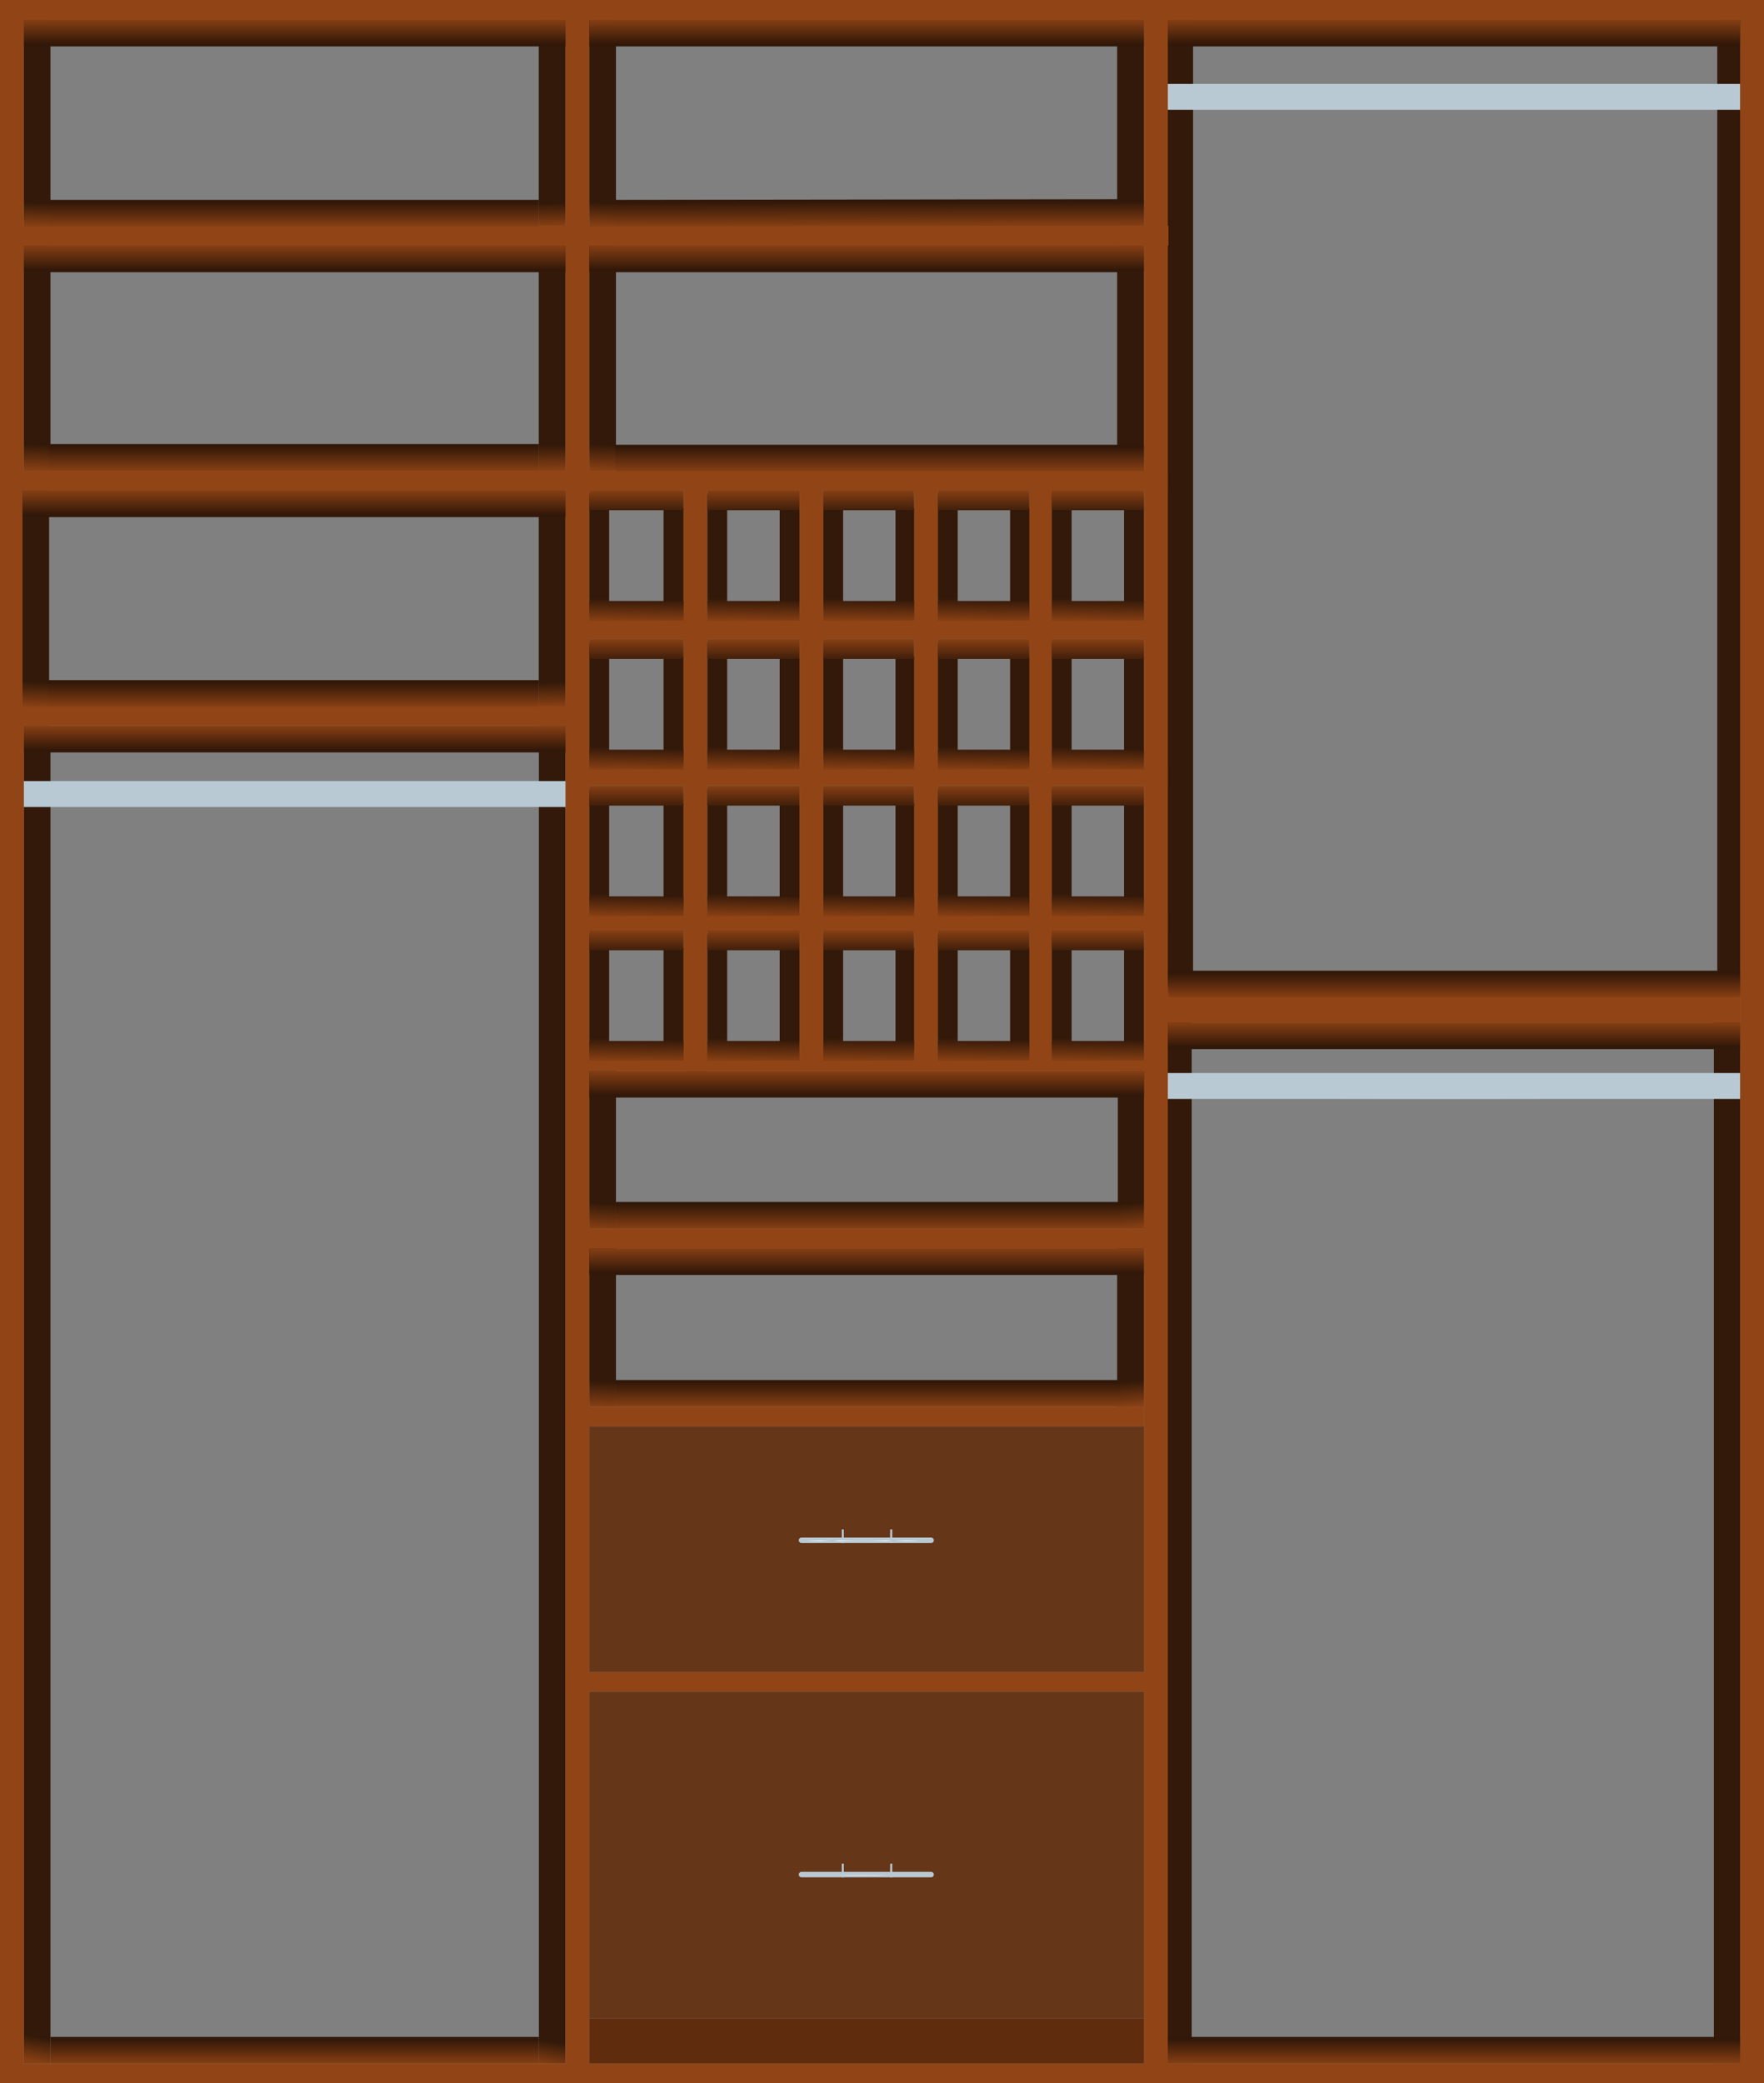 <?xml version="1.0" encoding="UTF-8"?> <svg xmlns="http://www.w3.org/2000/svg" width="2586" height="3054" viewBox="0 0 2586 3054" fill="none"><rect x="0" y="0" width="2586" height="3054" fill="#808080" stroke="none"/><line x1="54.5" y1="1064" x2="54.5" y2="3025" stroke="url(#paint0_linear_570_1950)" stroke-width="39"></line><line x1="1727.5" y1="1499" x2="1727.5" y2="3025" stroke="url(#paint1_linear_570_1950)" stroke-width="39"></line><line x1="1729.5" y1="29" x2="1729.5" y2="1462" stroke="url(#paint2_linear_570_1950)" stroke-width="39"></line><path d="M809.5 3025L809.5 1064" stroke="url(#paint3_linear_570_1950)" stroke-width="39"></path><path d="M2532 3025L2532 1499" stroke="url(#paint4_linear_570_1950)" stroke-width="39"></path><path d="M2537 1460L2537 29" stroke="url(#paint5_linear_570_1950)" stroke-width="39"></path><line x1="809.5" y1="332" x2="809.5" y2="29" stroke="url(#paint6_linear_570_1950)" stroke-width="39"></line><line x1="809.5" y1="332" x2="809.5" y2="29" stroke="url(#paint7_linear_570_1950)" stroke-width="39"></line><line x1="1657.5" y1="332" x2="1657.5" y2="29" stroke="url(#paint8_linear_570_1950)" stroke-width="39"></line><line x1="1657.5" y1="332" x2="1657.5" y2="29" stroke="url(#paint9_linear_570_1950)" stroke-width="39"></line><line x1="809.5" y1="690" x2="809.5" y2="360" stroke="url(#paint10_linear_570_1950)" stroke-width="39"></line><line x1="809.5" y1="690" x2="809.5" y2="360" stroke="url(#paint11_linear_570_1950)" stroke-width="39"></line><line x1="1657.5" y1="690" x2="1657.5" y2="360" stroke="url(#paint12_linear_570_1950)" stroke-width="39"></line><line x1="1657.5" y1="690" x2="1657.5" y2="360" stroke="url(#paint13_linear_570_1950)" stroke-width="39"></line><line x1="987.5" y1="910" x2="987.5" y2="745" stroke="url(#paint14_linear_570_1950)" stroke-width="29"></line><line x1="987.5" y1="910" x2="987.5" y2="745" stroke="url(#paint15_linear_570_1950)" stroke-width="29"></line><line x1="987.5" y1="1128" x2="987.5" y2="963" stroke="url(#paint16_linear_570_1950)" stroke-width="29"></line><line x1="987.5" y1="1128" x2="987.5" y2="963" stroke="url(#paint17_linear_570_1950)" stroke-width="29"></line><line x1="987.5" y1="1343" x2="987.5" y2="1178" stroke="url(#paint18_linear_570_1950)" stroke-width="29"></line><line x1="987.5" y1="1343" x2="987.5" y2="1178" stroke="url(#paint19_linear_570_1950)" stroke-width="29"></line><line x1="987.5" y1="1555" x2="987.5" y2="1390" stroke="url(#paint20_linear_570_1950)" stroke-width="29"></line><line x1="987.5" y1="1555" x2="987.5" y2="1390" stroke="url(#paint21_linear_570_1950)" stroke-width="29"></line><line x1="1157.5" y1="1128" x2="1157.5" y2="963" stroke="url(#paint22_linear_570_1950)" stroke-width="29"></line><line x1="1157.5" y1="1128" x2="1157.5" y2="963" stroke="url(#paint23_linear_570_1950)" stroke-width="29"></line><line x1="1157.5" y1="910" x2="1157.5" y2="745" stroke="url(#paint24_linear_570_1950)" stroke-width="29"></line><line x1="1157.5" y1="910" x2="1157.5" y2="745" stroke="url(#paint25_linear_570_1950)" stroke-width="29"></line><line x1="1327.5" y1="1128" x2="1327.5" y2="963" stroke="url(#paint26_linear_570_1950)" stroke-width="29"></line><line x1="1327.5" y1="1128" x2="1327.5" y2="963" stroke="url(#paint27_linear_570_1950)" stroke-width="29"></line><line x1="1157.5" y1="1343" x2="1157.5" y2="1178" stroke="url(#paint28_linear_570_1950)" stroke-width="29"></line><line x1="1157.5" y1="1343" x2="1157.5" y2="1178" stroke="url(#paint29_linear_570_1950)" stroke-width="29"></line><line x1="1157.5" y1="1555" x2="1157.5" y2="1390" stroke="url(#paint30_linear_570_1950)" stroke-width="29"></line><line x1="1157.5" y1="1555" x2="1157.5" y2="1390" stroke="url(#paint31_linear_570_1950)" stroke-width="29"></line><line x1="1495.5" y1="1128" x2="1495.5" y2="963" stroke="url(#paint32_linear_570_1950)" stroke-width="29"></line><line x1="1495.5" y1="1128" x2="1495.5" y2="963" stroke="url(#paint33_linear_570_1950)" stroke-width="29"></line><line x1="1327.5" y1="910" x2="1327.5" y2="745" stroke="url(#paint34_linear_570_1950)" stroke-width="29"></line><line x1="1327.5" y1="910" x2="1327.5" y2="745" stroke="url(#paint35_linear_570_1950)" stroke-width="29"></line><line x1="1662.5" y1="1128" x2="1662.5" y2="963" stroke="url(#paint36_linear_570_1950)" stroke-width="29"></line><line x1="1662.5" y1="1128" x2="1662.5" y2="963" stroke="url(#paint37_linear_570_1950)" stroke-width="29"></line><line x1="1327.5" y1="1343" x2="1327.5" y2="1178" stroke="url(#paint38_linear_570_1950)" stroke-width="29"></line><line x1="1327.5" y1="1343" x2="1327.5" y2="1178" stroke="url(#paint39_linear_570_1950)" stroke-width="29"></line><line x1="1327.5" y1="1555" x2="1327.5" y2="1390" stroke="url(#paint40_linear_570_1950)" stroke-width="29"></line><line x1="1327.5" y1="1555" x2="1327.5" y2="1390" stroke="url(#paint41_linear_570_1950)" stroke-width="29"></line><line x1="1495.5" y1="910" x2="1495.5" y2="745" stroke="url(#paint42_linear_570_1950)" stroke-width="29"></line><line x1="1495.5" y1="910" x2="1495.5" y2="745" stroke="url(#paint43_linear_570_1950)" stroke-width="29"></line><line x1="1495.5" y1="1343" x2="1495.5" y2="1178" stroke="url(#paint44_linear_570_1950)" stroke-width="29"></line><line x1="1495.5" y1="1343" x2="1495.5" y2="1178" stroke="url(#paint45_linear_570_1950)" stroke-width="29"></line><line x1="1495.5" y1="1555" x2="1495.5" y2="1390" stroke="url(#paint46_linear_570_1950)" stroke-width="29"></line><line x1="1495.5" y1="1555" x2="1495.5" y2="1390" stroke="url(#paint47_linear_570_1950)" stroke-width="29"></line><line x1="1662.5" y1="910" x2="1662.5" y2="745" stroke="url(#paint48_linear_570_1950)" stroke-width="29"></line><line x1="1662.5" y1="910" x2="1662.5" y2="745" stroke="url(#paint49_linear_570_1950)" stroke-width="29"></line><line x1="1662.5" y1="1343" x2="1662.5" y2="1178" stroke="url(#paint50_linear_570_1950)" stroke-width="29"></line><line x1="1662.5" y1="1343" x2="1662.5" y2="1178" stroke="url(#paint51_linear_570_1950)" stroke-width="29"></line><line x1="1662.5" y1="1555" x2="1662.5" y2="1390" stroke="url(#paint52_linear_570_1950)" stroke-width="29"></line><line x1="1662.5" y1="1555" x2="1662.5" y2="1390" stroke="url(#paint53_linear_570_1950)" stroke-width="29"></line><line x1="809.5" y1="1036" x2="809.5" y2="719" stroke="url(#paint54_linear_570_1950)" stroke-width="39"></line><line x1="809.5" y1="1036" x2="809.5" y2="719" stroke="url(#paint55_linear_570_1950)" stroke-width="39"></line><line x1="1657.5" y1="2062" x2="1657.5" y2="1830" stroke="url(#paint56_linear_570_1950)" stroke-width="39"></line><line x1="1657.5" y1="2062" x2="1657.5" y2="1830" stroke="url(#paint57_linear_570_1950)" stroke-width="39"></line><line x1="1658.5" y1="1801" x2="1658.5" y2="1570" stroke="url(#paint58_linear_570_1950)" stroke-width="39"></line><line x1="1658.5" y1="1801" x2="1658.5" y2="1570" stroke="url(#paint59_linear_570_1950)" stroke-width="39"></line><line y1="14.5" x2="2572" y2="14.5" stroke="#914516" stroke-width="29"></line><line x1="9" y1="3039.5" x2="2585" y2="3039.5" stroke="#914516" stroke-width="29"></line><line y1="345.5" x2="1713" y2="345.5" stroke="#914516" stroke-width="29"></line><line x1="1694.5" y1="29" x2="1694.5" y2="3054" stroke="#914516" stroke-width="35"></line><line x1="17.5" y1="2" x2="17.5" y2="3054" stroke="#914516" stroke-width="35"></line><line x1="2568.5" y1="7.64448e-07" x2="2568.5" y2="3054" stroke="#914516" stroke-width="35"></line><line x1="846.5" y1="2" x2="846.5" y2="3054" stroke="#914516" stroke-width="35"></line><line y1="704.5" x2="1712" y2="704.5" stroke="#914516" stroke-width="29"></line><line y1="1049.5" x2="861" y2="1049.5" stroke="#914516" stroke-width="29"></line><line x1="35" y1="1164" x2="829.001" y2="1164" stroke="url(#paint60_angular_570_1950)" stroke-width="38"></line><line x1="1712" y1="142" x2="2551" y2="142" stroke="url(#paint61_angular_570_1950)" stroke-width="38"></line><line x1="1712" y1="1592" x2="2551" y2="1592" stroke="url(#paint62_angular_570_1950)" stroke-width="38"></line><line x1="1690" y1="1480" x2="2551" y2="1480" stroke="#914516" stroke-width="38"></line><line x1="852" y1="1555.5" x2="1711" y2="1555.5" stroke="#914516" stroke-width="29"></line><line x1="852" y1="1351.5" x2="1712" y2="1351.5" stroke="#914516" stroke-width="29"></line><line x1="1019.5" y1="1570" x2="1019.5" y2="709" stroke="#914516" stroke-width="35"></line><line x1="1189.5" y1="1563" x2="1189.5" y2="702" stroke="#914516" stroke-width="35"></line><line x1="1357.5" y1="1563" x2="1357.5" y2="702" stroke="#914516" stroke-width="35"></line><line x1="1526.5" y1="1555" x2="1526.5" y2="694" stroke="#914516" stroke-width="35"></line><line x1="861" y1="1137.5" x2="1712" y2="1137.5" stroke="#914516" stroke-width="29"></line><line x1="861" y1="922.5" x2="1708" y2="922.5" stroke="#914516" stroke-width="29"></line><line x1="852" y1="1815.5" x2="1710" y2="1815.5" stroke="#914516" stroke-width="29"></line><line x1="829" y1="2076.5" x2="1677" y2="2076.5" stroke="#914516" stroke-width="29"></line><path d="M829 2465.5H1690" stroke="#914516" stroke-width="29"></path><rect x="864" y="2091" width="813" height="360" fill="#663618"></rect><rect x="864" y="2480" width="813" height="479" fill="#663618"></rect><line x1="1235.5" y1="2242" x2="1235.5" y2="2262" stroke="url(#paint63_angular_570_1950)" stroke-width="3"></line><line x1="1235.5" y1="2732" x2="1235.5" y2="2752" stroke="url(#paint64_angular_570_1950)" stroke-width="3"></line><line x1="1306.5" y1="2242" x2="1306.5" y2="2262" stroke="url(#paint65_angular_570_1950)" stroke-width="3"></line><line x1="1306.5" y1="2732" x2="1306.5" y2="2752" stroke="url(#paint66_angular_570_1950)" stroke-width="3"></line><path d="M1175 2258H1365" stroke="url(#paint67_angular_570_1950)" stroke-width="8" stroke-linecap="round"></path><path d="M1175 2748H1365" stroke="url(#paint68_angular_570_1950)" stroke-width="8" stroke-linecap="round"></path><rect x="864" y="2959" width="813" height="66" fill="#5F2D0E"></rect><line x1="883.5" y1="1830" x2="883.5" y2="2062" stroke="url(#paint69_linear_570_1950)" stroke-width="39"></line><line x1="883.5" y1="1570" x2="883.5" y2="1801" stroke="url(#paint70_linear_570_1950)" stroke-width="39"></line><line x1="878.5" y1="942" x2="878.5" y2="1128" stroke="url(#paint71_linear_570_1950)" stroke-width="29"></line><line x1="54.5" y1="29" x2="54.5" y2="332" stroke="url(#paint72_linear_570_1950)" stroke-width="39"></line><line x1="1051.5" y1="942" x2="1051.5" y2="1128" stroke="url(#paint73_linear_570_1950)" stroke-width="29"></line><line x1="883.5" y1="29" x2="883.5" y2="332" stroke="url(#paint74_linear_570_1950)" stroke-width="39"></line><line x1="1221.5" y1="942" x2="1221.5" y2="1128" stroke="url(#paint75_linear_570_1950)" stroke-width="29"></line><line x1="54.5" y1="360" x2="54.5" y2="690" stroke="url(#paint76_linear_570_1950)" stroke-width="39"></line><line x1="1389.5" y1="942" x2="1389.5" y2="1128" stroke="url(#paint77_linear_570_1950)" stroke-width="29"></line><line x1="883.5" y1="360" x2="883.5" y2="690" stroke="url(#paint78_linear_570_1950)" stroke-width="39"></line><line x1="1556.5" y1="942" x2="1556.5" y2="1128" stroke="url(#paint79_linear_570_1950)" stroke-width="29"></line><line x1="878.5" y1="724" x2="878.5" y2="910" stroke="url(#paint80_linear_570_1950)" stroke-width="29"></line><line x1="878.5" y1="1157" x2="878.5" y2="1343" stroke="url(#paint81_linear_570_1950)" stroke-width="29"></line><line x1="878.5" y1="1369" x2="878.5" y2="1555" stroke="url(#paint82_linear_570_1950)" stroke-width="29"></line><line x1="1051.5" y1="724" x2="1051.5" y2="910" stroke="url(#paint83_linear_570_1950)" stroke-width="29"></line><line x1="1051.5" y1="1157" x2="1051.5" y2="1343" stroke="url(#paint84_linear_570_1950)" stroke-width="29"></line><line x1="1051.5" y1="1369" x2="1051.5" y2="1555" stroke="url(#paint85_linear_570_1950)" stroke-width="29"></line><line x1="1221.5" y1="724" x2="1221.5" y2="910" stroke="url(#paint86_linear_570_1950)" stroke-width="29"></line><line x1="1221.5" y1="1157" x2="1221.5" y2="1343" stroke="url(#paint87_linear_570_1950)" stroke-width="29"></line><line x1="1221.5" y1="1369" x2="1221.5" y2="1555" stroke="url(#paint88_linear_570_1950)" stroke-width="29"></line><line x1="1389.5" y1="724" x2="1389.5" y2="910" stroke="url(#paint89_linear_570_1950)" stroke-width="29"></line><line x1="1389.5" y1="1157" x2="1389.5" y2="1343" stroke="url(#paint90_linear_570_1950)" stroke-width="29"></line><line x1="1389.5" y1="1369" x2="1389.5" y2="1555" stroke="url(#paint91_linear_570_1950)" stroke-width="29"></line><line x1="864" y1="1113.5" x2="1002" y2="1113.5" stroke="url(#paint92_linear_570_1950)" stroke-width="29"></line><line x1="1556.5" y1="724" x2="1556.5" y2="910" stroke="url(#paint93_linear_570_1950)" stroke-width="29"></line><line x1="1037" y1="1113.5" x2="1172" y2="1113.5" stroke="url(#paint94_linear_570_1950)" stroke-width="29"></line><line x1="1556.5" y1="1157" x2="1556.5" y2="1343" stroke="url(#paint95_linear_570_1950)" stroke-width="29"></line><line x1="1556.5" y1="1369" x2="1556.5" y2="1555" stroke="url(#paint96_linear_570_1950)" stroke-width="29"></line><line x1="1207" y1="1113.5" x2="1340" y2="1113.5" stroke="url(#paint97_linear_570_1950)" stroke-width="29"></line><line x1="52.5" y1="719" x2="52.5" y2="1036" stroke="url(#paint98_linear_570_1950)" stroke-width="39"></line><line x1="1375" y1="1113.5" x2="1509" y2="1113.5" stroke="url(#paint99_linear_570_1950)" stroke-width="29"></line><line x1="903" y1="2042.5" x2="1642" y2="2042.5" stroke="url(#paint100_linear_570_1950)" stroke-width="39"></line><line x1="1542" y1="1113.5" x2="1677" y2="1113.5" stroke="url(#paint101_linear_570_1950)" stroke-width="29"></line><line x1="903" y1="1781.5" x2="1643" y2="1781.5" stroke="url(#paint102_linear_570_1950)" stroke-width="39"></line><line x1="72" y1="312.5" x2="790" y2="312.5" stroke="url(#paint103_linear_570_1950)" stroke-width="39"></line><line x1="901.975" y1="312.5" x2="1676.97" y2="311.499" stroke="url(#paint104_linear_570_1950)" stroke-width="39"></line><line x1="72" y1="670.5" x2="790" y2="670.5" stroke="url(#paint105_linear_570_1950)" stroke-width="39"></line><line x1="902" y1="671.5" x2="1677" y2="671.5" stroke="url(#paint106_linear_570_1950)" stroke-width="39"></line><line x1="864" y1="895.5" x2="1002" y2="895.5" stroke="url(#paint107_linear_570_1950)" stroke-width="29"></line><line x1="864" y1="1328.5" x2="1002" y2="1328.5" stroke="url(#paint108_linear_570_1950)" stroke-width="29"></line><line x1="864" y1="1540.5" x2="1002" y2="1540.5" stroke="url(#paint109_linear_570_1950)" stroke-width="29"></line><line x1="1037" y1="895.5" x2="1172" y2="895.5" stroke="url(#paint110_linear_570_1950)" stroke-width="29"></line><line x1="1037" y1="1328.5" x2="1172" y2="1328.5" stroke="url(#paint111_linear_570_1950)" stroke-width="29"></line><line x1="1037" y1="1540.5" x2="1172" y2="1540.5" stroke="url(#paint112_linear_570_1950)" stroke-width="29"></line><line x1="1207" y1="895.5" x2="1340" y2="895.5" stroke="url(#paint113_linear_570_1950)" stroke-width="29"></line><line x1="1207" y1="1328.5" x2="1340" y2="1328.5" stroke="url(#paint114_linear_570_1950)" stroke-width="29"></line><line x1="1207" y1="1540.5" x2="1340" y2="1540.5" stroke="url(#paint115_linear_570_1950)" stroke-width="29"></line><line x1="1002" y1="951.5" x2="864" y2="951.5" stroke="url(#paint116_linear_570_1950)" stroke-width="29"></line><line x1="1375" y1="895.5" x2="1509" y2="895.5" stroke="url(#paint117_linear_570_1950)" stroke-width="29"></line><line x1="1172" y1="951.5" x2="1037" y2="951.5" stroke="url(#paint118_linear_570_1950)" stroke-width="29"></line><line x1="1375" y1="1328.5" x2="1509" y2="1328.5" stroke="url(#paint119_linear_570_1950)" stroke-width="29"></line><line x1="1375" y1="1540.5" x2="1509" y2="1540.5" stroke="url(#paint120_linear_570_1950)" stroke-width="29"></line><line x1="1340" y1="951.5" x2="1207" y2="951.5" stroke="url(#paint121_linear_570_1950)" stroke-width="29"></line><line x1="1542" y1="895.5" x2="1677" y2="895.5" stroke="url(#paint122_linear_570_1950)" stroke-width="29"></line><line x1="1509" y1="951.5" x2="1375" y2="951.5" stroke="url(#paint123_linear_570_1950)" stroke-width="29"></line><line x1="1542" y1="1328.5" x2="1677" y2="1328.5" stroke="url(#paint124_linear_570_1950)" stroke-width="29"></line><line x1="1542" y1="1540.5" x2="1677" y2="1540.5" stroke="url(#paint125_linear_570_1950)" stroke-width="29"></line><line x1="1677" y1="951.5" x2="1542" y2="951.5" stroke="url(#paint126_linear_570_1950)" stroke-width="29"></line><line x1="70" y1="1016.5" x2="790" y2="1016.5" stroke="url(#paint127_linear_570_1950)" stroke-width="39"></line><line x1="74" y1="3005.5" x2="790" y2="3005.5" stroke="url(#paint128_linear_570_1950)" stroke-width="39"></line><line x1="1712" y1="3005.5" x2="2551" y2="3005.5" stroke="url(#paint129_linear_570_1950)" stroke-width="39"></line><line x1="1714" y1="1442.5" x2="2551" y2="1442.5" stroke="url(#paint130_linear_570_1950)" stroke-width="39"></line><line x1="1677" y1="1849.5" x2="864" y2="1849.5" stroke="url(#paint131_linear_570_1950)" stroke-width="39"></line><line x1="1677" y1="1589.5" x2="864" y2="1589.5" stroke="url(#paint132_linear_570_1950)" stroke-width="39"></line><line x1="829" y1="48.5" x2="35" y2="48.5" stroke="url(#paint133_linear_570_1950)" stroke-width="39"></line><line x1="1677" y1="48.5" x2="864" y2="48.5" stroke="url(#paint134_linear_570_1950)" stroke-width="39"></line><line x1="829" y1="379.5" x2="35" y2="379.5" stroke="url(#paint135_linear_570_1950)" stroke-width="39"></line><line x1="1677" y1="379.5" x2="864" y2="379.5" stroke="url(#paint136_linear_570_1950)" stroke-width="39"></line><line x1="1002" y1="733.5" x2="864" y2="733.5" stroke="url(#paint137_linear_570_1950)" stroke-width="29"></line><line x1="1002" y1="1166.5" x2="864" y2="1166.5" stroke="url(#paint138_linear_570_1950)" stroke-width="29"></line><line x1="1002" y1="1378.5" x2="864" y2="1378.5" stroke="url(#paint139_linear_570_1950)" stroke-width="29"></line><line x1="1172" y1="733.5" x2="1037" y2="733.5" stroke="url(#paint140_linear_570_1950)" stroke-width="29"></line><line x1="1172" y1="1166.5" x2="1037" y2="1166.5" stroke="url(#paint141_linear_570_1950)" stroke-width="29"></line><line x1="1172" y1="1378.5" x2="1037" y2="1378.5" stroke="url(#paint142_linear_570_1950)" stroke-width="29"></line><line x1="1340" y1="733.5" x2="1207" y2="733.5" stroke="url(#paint143_linear_570_1950)" stroke-width="29"></line><line x1="1340" y1="1166.5" x2="1207" y2="1166.5" stroke="url(#paint144_linear_570_1950)" stroke-width="29"></line><line x1="1340" y1="1378.5" x2="1207" y2="1378.5" stroke="url(#paint145_linear_570_1950)" stroke-width="29"></line><line x1="1509" y1="733.5" x2="1375" y2="733.5" stroke="url(#paint146_linear_570_1950)" stroke-width="29"></line><line x1="1509" y1="1166.5" x2="1375" y2="1166.5" stroke="url(#paint147_linear_570_1950)" stroke-width="29"></line><line x1="1509" y1="1378.5" x2="1375" y2="1378.5" stroke="url(#paint148_linear_570_1950)" stroke-width="29"></line><line x1="1677" y1="733.5" x2="1542" y2="733.5" stroke="url(#paint149_linear_570_1950)" stroke-width="29"></line><line x1="1677" y1="1166.5" x2="1542" y2="1166.5" stroke="url(#paint150_linear_570_1950)" stroke-width="29"></line><line x1="1677" y1="1378.5" x2="1542" y2="1378.5" stroke="url(#paint151_linear_570_1950)" stroke-width="29"></line><line x1="829" y1="738.5" x2="33" y2="738.5" stroke="url(#paint152_linear_570_1950)" stroke-width="39"></line><line x1="829" y1="1083.5" x2="35" y2="1083.5" stroke="url(#paint153_linear_570_1950)" stroke-width="39"></line><line x1="2551" y1="1518.5" x2="1712" y2="1518.5" stroke="url(#paint154_linear_570_1950)" stroke-width="39"></line><line x1="2551" y1="48.5" x2="1712" y2="48.5" stroke="url(#paint155_linear_570_1950)" stroke-width="39"></line><defs><linearGradient id="paint0_linear_570_1950" x1="45.5" y1="2714.35" x2="-11.222" y2="3013.95" gradientUnits="userSpaceOnUse"><stop offset="0.868" stop-color="#321909"></stop><stop offset="0.986" stop-color="#863F13"></stop></linearGradient><linearGradient id="paint1_linear_570_1950" x1="1718.5" y1="2783.26" x2="1683.68" y2="3019.63" gradientUnits="userSpaceOnUse"><stop offset="0.868" stop-color="#321909"></stop><stop offset="0.986" stop-color="#863F13"></stop></linearGradient><linearGradient id="paint2_linear_570_1950" x1="1720.5" y1="1234.99" x2="1689.71" y2="1457.51" gradientUnits="userSpaceOnUse"><stop offset="0.868" stop-color="#321909"></stop><stop offset="0.986" stop-color="#863F13"></stop></linearGradient><linearGradient id="paint3_linear_570_1950" x1="796.866" y1="2788.52" x2="756.856" y2="3028.56" gradientUnits="userSpaceOnUse"><stop offset="0.82" stop-color="#321909"></stop><stop offset="0.961" stop-color="#863F13"></stop></linearGradient><linearGradient id="paint4_linear_570_1950" x1="2519.37" y1="2840.98" x2="2494.88" y2="3029.78" gradientUnits="userSpaceOnUse"><stop offset="0.82" stop-color="#321909"></stop><stop offset="0.961" stop-color="#863F13"></stop></linearGradient><linearGradient id="paint5_linear_570_1950" x1="2524.37" y1="1287.43" x2="2502.79" y2="1464.84" gradientUnits="userSpaceOnUse"><stop offset="0.82" stop-color="#321909"></stop><stop offset="0.961" stop-color="#863F13"></stop></linearGradient><linearGradient id="paint6_linear_570_1950" x1="793.5" y1="213.151" x2="829" y2="213.151" gradientUnits="userSpaceOnUse"><stop stop-color="#321809"></stop><stop offset="1" stop-color="#723B19"></stop></linearGradient><linearGradient id="paint7_linear_570_1950" x1="801.037" y1="295.482" x2="801.44" y2="347.503" gradientUnits="userSpaceOnUse"><stop offset="0.036" stop-color="#321909"></stop><stop offset="0.68" stop-color="#863F13"></stop></linearGradient><linearGradient id="paint8_linear_570_1950" x1="1641.5" y1="213.151" x2="1677" y2="213.151" gradientUnits="userSpaceOnUse"><stop stop-color="#321809"></stop><stop offset="1" stop-color="#723B19"></stop></linearGradient><linearGradient id="paint9_linear_570_1950" x1="1649.04" y1="295.482" x2="1649.44" y2="347.503" gradientUnits="userSpaceOnUse"><stop offset="0.036" stop-color="#321909"></stop><stop offset="0.68" stop-color="#863F13"></stop></linearGradient><linearGradient id="paint10_linear_570_1950" x1="793.5" y1="560.56" x2="829" y2="560.56" gradientUnits="userSpaceOnUse"><stop stop-color="#321809"></stop><stop offset="1" stop-color="#723B19"></stop></linearGradient><linearGradient id="paint11_linear_570_1950" x1="801.037" y1="650.228" x2="801.516" y2="706.884" gradientUnits="userSpaceOnUse"><stop offset="0.036" stop-color="#321909"></stop><stop offset="0.68" stop-color="#863F13"></stop></linearGradient><linearGradient id="paint12_linear_570_1950" x1="1641.5" y1="560.56" x2="1677" y2="560.56" gradientUnits="userSpaceOnUse"><stop stop-color="#321809"></stop><stop offset="1" stop-color="#723B19"></stop></linearGradient><linearGradient id="paint13_linear_570_1950" x1="1649.04" y1="650.228" x2="1649.52" y2="706.884" gradientUnits="userSpaceOnUse"><stop offset="0.036" stop-color="#321909"></stop><stop offset="0.68" stop-color="#863F13"></stop></linearGradient><linearGradient id="paint14_linear_570_1950" x1="966.5" y1="845.28" x2="1002" y2="845.28" gradientUnits="userSpaceOnUse"><stop stop-color="#321809"></stop><stop offset="1" stop-color="#723B19"></stop></linearGradient><linearGradient id="paint15_linear_570_1950" x1="974.037" y1="890.114" x2="974.157" y2="918.443" gradientUnits="userSpaceOnUse"><stop offset="0.036" stop-color="#321909"></stop><stop offset="0.68" stop-color="#863F13"></stop></linearGradient><linearGradient id="paint16_linear_570_1950" x1="966.5" y1="1063.28" x2="1002" y2="1063.28" gradientUnits="userSpaceOnUse"><stop stop-color="#321809"></stop><stop offset="1" stop-color="#723B19"></stop></linearGradient><linearGradient id="paint17_linear_570_1950" x1="974.037" y1="1108.11" x2="974.157" y2="1136.44" gradientUnits="userSpaceOnUse"><stop offset="0.036" stop-color="#321909"></stop><stop offset="0.68" stop-color="#863F13"></stop></linearGradient><linearGradient id="paint18_linear_570_1950" x1="966.5" y1="1278.28" x2="1002" y2="1278.28" gradientUnits="userSpaceOnUse"><stop stop-color="#321809"></stop><stop offset="1" stop-color="#723B19"></stop></linearGradient><linearGradient id="paint19_linear_570_1950" x1="974.037" y1="1323.11" x2="974.157" y2="1351.44" gradientUnits="userSpaceOnUse"><stop offset="0.036" stop-color="#321909"></stop><stop offset="0.68" stop-color="#863F13"></stop></linearGradient><linearGradient id="paint20_linear_570_1950" x1="966.5" y1="1490.28" x2="1002" y2="1490.28" gradientUnits="userSpaceOnUse"><stop stop-color="#321809"></stop><stop offset="1" stop-color="#723B19"></stop></linearGradient><linearGradient id="paint21_linear_570_1950" x1="974.037" y1="1535.11" x2="974.157" y2="1563.44" gradientUnits="userSpaceOnUse"><stop offset="0.036" stop-color="#321909"></stop><stop offset="0.68" stop-color="#863F13"></stop></linearGradient><linearGradient id="paint22_linear_570_1950" x1="1136.5" y1="1063.28" x2="1172" y2="1063.28" gradientUnits="userSpaceOnUse"><stop stop-color="#321809"></stop><stop offset="1" stop-color="#723B19"></stop></linearGradient><linearGradient id="paint23_linear_570_1950" x1="1144.04" y1="1108.11" x2="1144.16" y2="1136.44" gradientUnits="userSpaceOnUse"><stop offset="0.036" stop-color="#321909"></stop><stop offset="0.68" stop-color="#863F13"></stop></linearGradient><linearGradient id="paint24_linear_570_1950" x1="1136.5" y1="845.28" x2="1172" y2="845.28" gradientUnits="userSpaceOnUse"><stop stop-color="#321809"></stop><stop offset="1" stop-color="#723B19"></stop></linearGradient><linearGradient id="paint25_linear_570_1950" x1="1144.04" y1="890.114" x2="1144.16" y2="918.443" gradientUnits="userSpaceOnUse"><stop offset="0.036" stop-color="#321909"></stop><stop offset="0.68" stop-color="#863F13"></stop></linearGradient><linearGradient id="paint26_linear_570_1950" x1="1306.5" y1="1063.28" x2="1342" y2="1063.28" gradientUnits="userSpaceOnUse"><stop stop-color="#321809"></stop><stop offset="1" stop-color="#723B19"></stop></linearGradient><linearGradient id="paint27_linear_570_1950" x1="1314.04" y1="1108.11" x2="1314.16" y2="1136.44" gradientUnits="userSpaceOnUse"><stop offset="0.036" stop-color="#321909"></stop><stop offset="0.68" stop-color="#863F13"></stop></linearGradient><linearGradient id="paint28_linear_570_1950" x1="1136.5" y1="1278.28" x2="1172" y2="1278.28" gradientUnits="userSpaceOnUse"><stop stop-color="#321809"></stop><stop offset="1" stop-color="#723B19"></stop></linearGradient><linearGradient id="paint29_linear_570_1950" x1="1144.04" y1="1323.11" x2="1144.16" y2="1351.44" gradientUnits="userSpaceOnUse"><stop offset="0.036" stop-color="#321909"></stop><stop offset="0.68" stop-color="#863F13"></stop></linearGradient><linearGradient id="paint30_linear_570_1950" x1="1136.5" y1="1490.28" x2="1172" y2="1490.28" gradientUnits="userSpaceOnUse"><stop stop-color="#321809"></stop><stop offset="1" stop-color="#723B19"></stop></linearGradient><linearGradient id="paint31_linear_570_1950" x1="1144.04" y1="1535.11" x2="1144.16" y2="1563.44" gradientUnits="userSpaceOnUse"><stop offset="0.036" stop-color="#321909"></stop><stop offset="0.68" stop-color="#863F13"></stop></linearGradient><linearGradient id="paint32_linear_570_1950" x1="1474.5" y1="1063.28" x2="1510" y2="1063.28" gradientUnits="userSpaceOnUse"><stop stop-color="#321809"></stop><stop offset="1" stop-color="#723B19"></stop></linearGradient><linearGradient id="paint33_linear_570_1950" x1="1482.04" y1="1108.11" x2="1482.16" y2="1136.44" gradientUnits="userSpaceOnUse"><stop offset="0.036" stop-color="#321909"></stop><stop offset="0.68" stop-color="#863F13"></stop></linearGradient><linearGradient id="paint34_linear_570_1950" x1="1306.5" y1="845.28" x2="1342" y2="845.28" gradientUnits="userSpaceOnUse"><stop stop-color="#321809"></stop><stop offset="1" stop-color="#723B19"></stop></linearGradient><linearGradient id="paint35_linear_570_1950" x1="1314.04" y1="890.114" x2="1314.16" y2="918.443" gradientUnits="userSpaceOnUse"><stop offset="0.036" stop-color="#321909"></stop><stop offset="0.68" stop-color="#863F13"></stop></linearGradient><linearGradient id="paint36_linear_570_1950" x1="1641.5" y1="1063.28" x2="1677" y2="1063.28" gradientUnits="userSpaceOnUse"><stop stop-color="#321809"></stop><stop offset="1" stop-color="#723B19"></stop></linearGradient><linearGradient id="paint37_linear_570_1950" x1="1649.04" y1="1108.11" x2="1649.16" y2="1136.44" gradientUnits="userSpaceOnUse"><stop offset="0.036" stop-color="#321909"></stop><stop offset="0.68" stop-color="#863F13"></stop></linearGradient><linearGradient id="paint38_linear_570_1950" x1="1306.5" y1="1278.28" x2="1342" y2="1278.28" gradientUnits="userSpaceOnUse"><stop stop-color="#321809"></stop><stop offset="1" stop-color="#723B19"></stop></linearGradient><linearGradient id="paint39_linear_570_1950" x1="1314.04" y1="1323.11" x2="1314.16" y2="1351.44" gradientUnits="userSpaceOnUse"><stop offset="0.036" stop-color="#321909"></stop><stop offset="0.68" stop-color="#863F13"></stop></linearGradient><linearGradient id="paint40_linear_570_1950" x1="1306.5" y1="1490.28" x2="1342" y2="1490.28" gradientUnits="userSpaceOnUse"><stop stop-color="#321809"></stop><stop offset="1" stop-color="#723B19"></stop></linearGradient><linearGradient id="paint41_linear_570_1950" x1="1314.04" y1="1535.11" x2="1314.16" y2="1563.44" gradientUnits="userSpaceOnUse"><stop offset="0.036" stop-color="#321909"></stop><stop offset="0.68" stop-color="#863F13"></stop></linearGradient><linearGradient id="paint42_linear_570_1950" x1="1474.5" y1="845.28" x2="1510" y2="845.28" gradientUnits="userSpaceOnUse"><stop stop-color="#321809"></stop><stop offset="1" stop-color="#723B19"></stop></linearGradient><linearGradient id="paint43_linear_570_1950" x1="1482.04" y1="890.114" x2="1482.16" y2="918.443" gradientUnits="userSpaceOnUse"><stop offset="0.036" stop-color="#321909"></stop><stop offset="0.68" stop-color="#863F13"></stop></linearGradient><linearGradient id="paint44_linear_570_1950" x1="1474.5" y1="1278.28" x2="1510" y2="1278.28" gradientUnits="userSpaceOnUse"><stop stop-color="#321809"></stop><stop offset="1" stop-color="#723B19"></stop></linearGradient><linearGradient id="paint45_linear_570_1950" x1="1482.04" y1="1323.11" x2="1482.16" y2="1351.44" gradientUnits="userSpaceOnUse"><stop offset="0.036" stop-color="#321909"></stop><stop offset="0.68" stop-color="#863F13"></stop></linearGradient><linearGradient id="paint46_linear_570_1950" x1="1474.5" y1="1490.28" x2="1510" y2="1490.28" gradientUnits="userSpaceOnUse"><stop stop-color="#321809"></stop><stop offset="1" stop-color="#723B19"></stop></linearGradient><linearGradient id="paint47_linear_570_1950" x1="1482.04" y1="1535.11" x2="1482.16" y2="1563.44" gradientUnits="userSpaceOnUse"><stop offset="0.036" stop-color="#321909"></stop><stop offset="0.68" stop-color="#863F13"></stop></linearGradient><linearGradient id="paint48_linear_570_1950" x1="1641.5" y1="845.28" x2="1677" y2="845.28" gradientUnits="userSpaceOnUse"><stop stop-color="#321809"></stop><stop offset="1" stop-color="#723B19"></stop></linearGradient><linearGradient id="paint49_linear_570_1950" x1="1649.04" y1="890.114" x2="1649.16" y2="918.443" gradientUnits="userSpaceOnUse"><stop offset="0.036" stop-color="#321909"></stop><stop offset="0.68" stop-color="#863F13"></stop></linearGradient><linearGradient id="paint50_linear_570_1950" x1="1641.5" y1="1278.28" x2="1677" y2="1278.28" gradientUnits="userSpaceOnUse"><stop stop-color="#321809"></stop><stop offset="1" stop-color="#723B19"></stop></linearGradient><linearGradient id="paint51_linear_570_1950" x1="1649.04" y1="1323.11" x2="1649.16" y2="1351.44" gradientUnits="userSpaceOnUse"><stop offset="0.036" stop-color="#321909"></stop><stop offset="0.68" stop-color="#863F13"></stop></linearGradient><linearGradient id="paint52_linear_570_1950" x1="1641.5" y1="1490.28" x2="1677" y2="1490.28" gradientUnits="userSpaceOnUse"><stop stop-color="#321809"></stop><stop offset="1" stop-color="#723B19"></stop></linearGradient><linearGradient id="paint53_linear_570_1950" x1="1649.04" y1="1535.11" x2="1649.16" y2="1563.44" gradientUnits="userSpaceOnUse"><stop offset="0.036" stop-color="#321909"></stop><stop offset="0.68" stop-color="#863F13"></stop></linearGradient><linearGradient id="paint54_linear_570_1950" x1="793.5" y1="911.659" x2="829" y2="911.659" gradientUnits="userSpaceOnUse"><stop stop-color="#321809"></stop><stop offset="1" stop-color="#723B19"></stop></linearGradient><linearGradient id="paint55_linear_570_1950" x1="801.037" y1="997.795" x2="801.479" y2="1052.22" gradientUnits="userSpaceOnUse"><stop offset="0.036" stop-color="#321909"></stop><stop offset="0.68" stop-color="#863F13"></stop></linearGradient><linearGradient id="paint56_linear_570_1950" x1="1641.5" y1="1971" x2="1677" y2="1971" gradientUnits="userSpaceOnUse"><stop stop-color="#321809"></stop><stop offset="1" stop-color="#723B19"></stop></linearGradient><linearGradient id="paint57_linear_570_1950" x1="1657.5" y1="2024.5" x2="1661" y2="2074" gradientUnits="userSpaceOnUse"><stop stop-color="#321909"></stop><stop offset="0.729" stop-color="#863F13"></stop></linearGradient><linearGradient id="paint58_linear_570_1950" x1="1642.5" y1="1710.39" x2="1678" y2="1710.39" gradientUnits="userSpaceOnUse"><stop stop-color="#321809"></stop><stop offset="1" stop-color="#723B19"></stop></linearGradient><linearGradient id="paint59_linear_570_1950" x1="1658.5" y1="1763.66" x2="1661.97" y2="1812.95" gradientUnits="userSpaceOnUse"><stop stop-color="#321909"></stop><stop offset="0.729" stop-color="#863F13"></stop></linearGradient><radialGradient id="paint60_angular_570_1950" cx="0" cy="0" r="1" gradientUnits="userSpaceOnUse" gradientTransform="translate(420.09 1183.5) rotate(90) scale(0.5 385.09)"><stop offset="0.073" stop-color="#FBFBFD"></stop><stop offset="0.245" stop-color="#C8D4DA"></stop><stop offset="0.435" stop-color="white"></stop><stop offset="0.533" stop-color="#AEC0CE"></stop><stop offset="0.659" stop-color="#E3E9EE"></stop><stop offset="0.709" stop-color="#FAFBFC"></stop><stop offset="0.861" stop-color="#D6DFE6"></stop><stop offset="0.922" stop-color="#B8C9D3"></stop></radialGradient><radialGradient id="paint61_angular_570_1950" cx="0" cy="0" r="1" gradientUnits="userSpaceOnUse" gradientTransform="translate(2118.91 161.5) rotate(90) scale(0.5 406.915)"><stop offset="0.073" stop-color="#FBFBFD"></stop><stop offset="0.245" stop-color="#C8D4DA"></stop><stop offset="0.435" stop-color="white"></stop><stop offset="0.533" stop-color="#AEC0CE"></stop><stop offset="0.659" stop-color="#E3E9EE"></stop><stop offset="0.709" stop-color="#FAFBFC"></stop><stop offset="0.861" stop-color="#D6DFE6"></stop><stop offset="0.922" stop-color="#B8C9D3"></stop></radialGradient><radialGradient id="paint62_angular_570_1950" cx="0" cy="0" r="1" gradientUnits="userSpaceOnUse" gradientTransform="translate(2118.91 1611.5) rotate(90) scale(0.5 406.915)"><stop offset="0.073" stop-color="#FBFBFD"></stop><stop offset="0.245" stop-color="#C8D4DA"></stop><stop offset="0.435" stop-color="white"></stop><stop offset="0.533" stop-color="#AEC0CE"></stop><stop offset="0.659" stop-color="#E3E9EE"></stop><stop offset="0.709" stop-color="#FAFBFC"></stop><stop offset="0.861" stop-color="#D6DFE6"></stop><stop offset="0.922" stop-color="#B8C9D3"></stop></radialGradient><radialGradient id="paint63_angular_570_1950" cx="0" cy="0" r="1" gradientUnits="userSpaceOnUse" gradientTransform="translate(1233.5 2251.7) rotate(-180) scale(0.5 9.7)"><stop offset="0.073" stop-color="#FBFBFD"></stop><stop offset="0.245" stop-color="#C8D4DA"></stop><stop offset="0.435" stop-color="white"></stop><stop offset="0.533" stop-color="#AEC0CE"></stop><stop offset="0.659" stop-color="#E3E9EE"></stop><stop offset="0.709" stop-color="#FAFBFC"></stop><stop offset="0.861" stop-color="#D6DFE6"></stop><stop offset="0.922" stop-color="#B8C9D3"></stop></radialGradient><radialGradient id="paint64_angular_570_1950" cx="0" cy="0" r="1" gradientUnits="userSpaceOnUse" gradientTransform="translate(1233.5 2741.7) rotate(-180) scale(0.5 9.7)"><stop offset="0.073" stop-color="#FBFBFD"></stop><stop offset="0.245" stop-color="#C8D4DA"></stop><stop offset="0.435" stop-color="white"></stop><stop offset="0.533" stop-color="#AEC0CE"></stop><stop offset="0.659" stop-color="#E3E9EE"></stop><stop offset="0.709" stop-color="#FAFBFC"></stop><stop offset="0.861" stop-color="#D6DFE6"></stop><stop offset="0.922" stop-color="#B8C9D3"></stop></radialGradient><radialGradient id="paint65_angular_570_1950" cx="0" cy="0" r="1" gradientUnits="userSpaceOnUse" gradientTransform="translate(1304.5 2251.7) rotate(-180) scale(0.5 9.7)"><stop offset="0.073" stop-color="#FBFBFD"></stop><stop offset="0.245" stop-color="#C8D4DA"></stop><stop offset="0.435" stop-color="white"></stop><stop offset="0.533" stop-color="#AEC0CE"></stop><stop offset="0.659" stop-color="#E3E9EE"></stop><stop offset="0.709" stop-color="#FAFBFC"></stop><stop offset="0.861" stop-color="#D6DFE6"></stop><stop offset="0.922" stop-color="#B8C9D3"></stop></radialGradient><radialGradient id="paint66_angular_570_1950" cx="0" cy="0" r="1" gradientUnits="userSpaceOnUse" gradientTransform="translate(1304.5 2741.7) rotate(-180) scale(0.5 9.7)"><stop offset="0.073" stop-color="#FBFBFD"></stop><stop offset="0.245" stop-color="#C8D4DA"></stop><stop offset="0.435" stop-color="white"></stop><stop offset="0.533" stop-color="#AEC0CE"></stop><stop offset="0.659" stop-color="#E3E9EE"></stop><stop offset="0.709" stop-color="#FAFBFC"></stop><stop offset="0.861" stop-color="#D6DFE6"></stop><stop offset="0.922" stop-color="#B8C9D3"></stop></radialGradient><radialGradient id="paint67_angular_570_1950" cx="0" cy="0" r="1" gradientUnits="userSpaceOnUse" gradientTransform="translate(1267.15 2258.5) rotate(90) scale(0.5 92.15)"><stop offset="0.073" stop-color="#FBFBFD"></stop><stop offset="0.245" stop-color="#C8D4DA"></stop><stop offset="0.435" stop-color="white"></stop><stop offset="0.533" stop-color="#AEC0CE"></stop><stop offset="0.659" stop-color="#E3E9EE"></stop><stop offset="0.709" stop-color="#FAFBFC"></stop><stop offset="0.861" stop-color="#D6DFE6"></stop><stop offset="0.922" stop-color="#B8C9D3"></stop></radialGradient><radialGradient id="paint68_angular_570_1950" cx="0" cy="0" r="1" gradientUnits="userSpaceOnUse" gradientTransform="translate(1267.15 2748.5) rotate(90) scale(0.5 92.15)"><stop offset="0.073" stop-color="#FBFBFD"></stop><stop offset="0.245" stop-color="#C8D4DA"></stop><stop offset="0.435" stop-color="white"></stop><stop offset="0.533" stop-color="#AEC0CE"></stop><stop offset="0.659" stop-color="#E3E9EE"></stop><stop offset="0.709" stop-color="#FAFBFC"></stop><stop offset="0.861" stop-color="#D6DFE6"></stop><stop offset="0.922" stop-color="#B8C9D3"></stop></radialGradient><linearGradient id="paint69_linear_570_1950" x1="881.5" y1="2024.5" x2="879.5" y2="2062" gradientUnits="userSpaceOnUse"><stop stop-color="#321909"></stop><stop offset="1" stop-color="#863F13"></stop></linearGradient><linearGradient id="paint70_linear_570_1950" x1="881.5" y1="1763.66" x2="879.517" y2="1801" gradientUnits="userSpaceOnUse"><stop stop-color="#321909"></stop><stop offset="1" stop-color="#863F13"></stop></linearGradient><linearGradient id="paint71_linear_570_1950" x1="875" y1="1083.5" x2="874.75" y2="1126" gradientUnits="userSpaceOnUse"><stop offset="0.265" stop-color="#321909"></stop><stop offset="0.985" stop-color="#863F13"></stop></linearGradient><linearGradient id="paint72_linear_570_1950" x1="45.5" y1="284" x2="44.151" y2="330.961" gradientUnits="userSpaceOnUse"><stop offset="0.265" stop-color="#321909"></stop><stop offset="0.985" stop-color="#863F13"></stop></linearGradient><linearGradient id="paint73_linear_570_1950" x1="1048" y1="1083.5" x2="1047.75" y2="1126" gradientUnits="userSpaceOnUse"><stop offset="0.265" stop-color="#321909"></stop><stop offset="0.985" stop-color="#863F13"></stop></linearGradient><linearGradient id="paint74_linear_570_1950" x1="874.5" y1="284" x2="873.15" y2="330.961" gradientUnits="userSpaceOnUse"><stop offset="0.265" stop-color="#321909"></stop><stop offset="0.985" stop-color="#863F13"></stop></linearGradient><linearGradient id="paint75_linear_570_1950" x1="1218" y1="1083.5" x2="1217.75" y2="1126" gradientUnits="userSpaceOnUse"><stop offset="0.265" stop-color="#321909"></stop><stop offset="0.985" stop-color="#863F13"></stop></linearGradient><linearGradient id="paint76_linear_570_1950" x1="45.5" y1="637.723" x2="43.9" y2="688.861" gradientUnits="userSpaceOnUse"><stop offset="0.265" stop-color="#321909"></stop><stop offset="0.985" stop-color="#863F13"></stop></linearGradient><linearGradient id="paint77_linear_570_1950" x1="1386" y1="1083.5" x2="1385.75" y2="1126" gradientUnits="userSpaceOnUse"><stop offset="0.265" stop-color="#321909"></stop><stop offset="0.985" stop-color="#863F13"></stop></linearGradient><linearGradient id="paint78_linear_570_1950" x1="874.5" y1="637.723" x2="872.899" y2="688.861" gradientUnits="userSpaceOnUse"><stop offset="0.265" stop-color="#321909"></stop><stop offset="0.985" stop-color="#863F13"></stop></linearGradient><linearGradient id="paint79_linear_570_1950" x1="1553" y1="1083.5" x2="1552.75" y2="1126" gradientUnits="userSpaceOnUse"><stop offset="0.265" stop-color="#321909"></stop><stop offset="0.985" stop-color="#863F13"></stop></linearGradient><linearGradient id="paint80_linear_570_1950" x1="875" y1="865.5" x2="874.75" y2="907.996" gradientUnits="userSpaceOnUse"><stop offset="0.265" stop-color="#321909"></stop><stop offset="0.985" stop-color="#863F13"></stop></linearGradient><linearGradient id="paint81_linear_570_1950" x1="875" y1="1298.5" x2="874.75" y2="1341" gradientUnits="userSpaceOnUse"><stop offset="0.265" stop-color="#321909"></stop><stop offset="0.985" stop-color="#863F13"></stop></linearGradient><linearGradient id="paint82_linear_570_1950" x1="875" y1="1510.5" x2="874.75" y2="1553" gradientUnits="userSpaceOnUse"><stop offset="0.265" stop-color="#321909"></stop><stop offset="0.985" stop-color="#863F13"></stop></linearGradient><linearGradient id="paint83_linear_570_1950" x1="1048" y1="865.5" x2="1047.75" y2="907.996" gradientUnits="userSpaceOnUse"><stop offset="0.265" stop-color="#321909"></stop><stop offset="0.985" stop-color="#863F13"></stop></linearGradient><linearGradient id="paint84_linear_570_1950" x1="1048" y1="1298.5" x2="1047.75" y2="1341" gradientUnits="userSpaceOnUse"><stop offset="0.265" stop-color="#321909"></stop><stop offset="0.985" stop-color="#863F13"></stop></linearGradient><linearGradient id="paint85_linear_570_1950" x1="1048" y1="1510.5" x2="1047.75" y2="1553" gradientUnits="userSpaceOnUse"><stop offset="0.265" stop-color="#321909"></stop><stop offset="0.985" stop-color="#863F13"></stop></linearGradient><linearGradient id="paint86_linear_570_1950" x1="1218" y1="865.5" x2="1217.75" y2="907.996" gradientUnits="userSpaceOnUse"><stop offset="0.265" stop-color="#321909"></stop><stop offset="0.985" stop-color="#863F13"></stop></linearGradient><linearGradient id="paint87_linear_570_1950" x1="1218" y1="1298.5" x2="1217.75" y2="1341" gradientUnits="userSpaceOnUse"><stop offset="0.265" stop-color="#321909"></stop><stop offset="0.985" stop-color="#863F13"></stop></linearGradient><linearGradient id="paint88_linear_570_1950" x1="1218" y1="1510.5" x2="1217.75" y2="1553" gradientUnits="userSpaceOnUse"><stop offset="0.265" stop-color="#321909"></stop><stop offset="0.985" stop-color="#863F13"></stop></linearGradient><linearGradient id="paint89_linear_570_1950" x1="1386" y1="865.5" x2="1385.75" y2="907.996" gradientUnits="userSpaceOnUse"><stop offset="0.265" stop-color="#321909"></stop><stop offset="0.985" stop-color="#863F13"></stop></linearGradient><linearGradient id="paint90_linear_570_1950" x1="1386" y1="1298.5" x2="1385.75" y2="1341" gradientUnits="userSpaceOnUse"><stop offset="0.265" stop-color="#321909"></stop><stop offset="0.985" stop-color="#863F13"></stop></linearGradient><linearGradient id="paint91_linear_570_1950" x1="1386" y1="1510.5" x2="1385.75" y2="1553" gradientUnits="userSpaceOnUse"><stop offset="0.265" stop-color="#321909"></stop><stop offset="0.985" stop-color="#863F13"></stop></linearGradient><linearGradient id="paint92_linear_570_1950" x1="920.5" y1="1095.5" x2="920" y2="1128" gradientUnits="userSpaceOnUse"><stop stop-color="#321809"></stop><stop offset="1" stop-color="#863F13"></stop></linearGradient><linearGradient id="paint93_linear_570_1950" x1="1553" y1="865.5" x2="1552.75" y2="907.996" gradientUnits="userSpaceOnUse"><stop offset="0.265" stop-color="#321909"></stop><stop offset="0.985" stop-color="#863F13"></stop></linearGradient><linearGradient id="paint94_linear_570_1950" x1="1092.27" y1="1095.5" x2="1091.76" y2="1128" gradientUnits="userSpaceOnUse"><stop stop-color="#321809"></stop><stop offset="1" stop-color="#863F13"></stop></linearGradient><linearGradient id="paint95_linear_570_1950" x1="1553" y1="1298.5" x2="1552.75" y2="1341" gradientUnits="userSpaceOnUse"><stop offset="0.265" stop-color="#321909"></stop><stop offset="0.985" stop-color="#863F13"></stop></linearGradient><linearGradient id="paint96_linear_570_1950" x1="1553" y1="1510.5" x2="1552.75" y2="1553" gradientUnits="userSpaceOnUse"><stop offset="0.265" stop-color="#321909"></stop><stop offset="0.985" stop-color="#863F13"></stop></linearGradient><linearGradient id="paint97_linear_570_1950" x1="1261.45" y1="1095.5" x2="1260.93" y2="1128" gradientUnits="userSpaceOnUse"><stop stop-color="#321809"></stop><stop offset="1" stop-color="#863F13"></stop></linearGradient><linearGradient id="paint98_linear_570_1950" x1="43.5" y1="985.782" x2="42.023" y2="1034.91" gradientUnits="userSpaceOnUse"><stop offset="0.265" stop-color="#321909"></stop><stop offset="0.985" stop-color="#863F13"></stop></linearGradient><linearGradient id="paint99_linear_570_1950" x1="1429.86" y1="1095.5" x2="1429.35" y2="1128" gradientUnits="userSpaceOnUse"><stop stop-color="#321809"></stop><stop offset="1" stop-color="#863F13"></stop></linearGradient><linearGradient id="paint100_linear_570_1950" x1="1192.87" y1="2026.5" x2="1192.87" y2="2062" gradientUnits="userSpaceOnUse"><stop stop-color="#321809"></stop><stop offset="1" stop-color="#863F13"></stop></linearGradient><linearGradient id="paint101_linear_570_1950" x1="1597.27" y1="1095.5" x2="1596.76" y2="1128" gradientUnits="userSpaceOnUse"><stop stop-color="#321809"></stop><stop offset="1" stop-color="#863F13"></stop></linearGradient><linearGradient id="paint102_linear_570_1950" x1="1193.26" y1="1765.5" x2="1193.26" y2="1801" gradientUnits="userSpaceOnUse"><stop stop-color="#321809"></stop><stop offset="1" stop-color="#863F13"></stop></linearGradient><linearGradient id="paint103_linear_570_1950" x1="353.629" y1="296.5" x2="353.629" y2="332" gradientUnits="userSpaceOnUse"><stop stop-color="#321809"></stop><stop offset="1" stop-color="#863F13"></stop></linearGradient><linearGradient id="paint104_linear_570_1950" x1="1205.94" y1="296.107" x2="1205.99" y2="331.607" gradientUnits="userSpaceOnUse"><stop stop-color="#321809"></stop><stop offset="1" stop-color="#863F13"></stop></linearGradient><linearGradient id="paint105_linear_570_1950" x1="353.629" y1="654.5" x2="353.629" y2="690" gradientUnits="userSpaceOnUse"><stop stop-color="#321809"></stop><stop offset="1" stop-color="#863F13"></stop></linearGradient><linearGradient id="paint106_linear_570_1950" x1="1205.99" y1="655.5" x2="1205.99" y2="691" gradientUnits="userSpaceOnUse"><stop stop-color="#321809"></stop><stop offset="1" stop-color="#863F13"></stop></linearGradient><linearGradient id="paint107_linear_570_1950" x1="920.5" y1="877.5" x2="920" y2="910" gradientUnits="userSpaceOnUse"><stop stop-color="#321809"></stop><stop offset="1" stop-color="#863F13"></stop></linearGradient><linearGradient id="paint108_linear_570_1950" x1="920.5" y1="1310.5" x2="920" y2="1343" gradientUnits="userSpaceOnUse"><stop stop-color="#321809"></stop><stop offset="1" stop-color="#863F13"></stop></linearGradient><linearGradient id="paint109_linear_570_1950" x1="920.5" y1="1522.5" x2="920" y2="1555" gradientUnits="userSpaceOnUse"><stop stop-color="#321809"></stop><stop offset="1" stop-color="#863F13"></stop></linearGradient><linearGradient id="paint110_linear_570_1950" x1="1092.27" y1="877.5" x2="1091.76" y2="910" gradientUnits="userSpaceOnUse"><stop stop-color="#321809"></stop><stop offset="1" stop-color="#863F13"></stop></linearGradient><linearGradient id="paint111_linear_570_1950" x1="1092.27" y1="1310.5" x2="1091.76" y2="1343" gradientUnits="userSpaceOnUse"><stop stop-color="#321809"></stop><stop offset="1" stop-color="#863F13"></stop></linearGradient><linearGradient id="paint112_linear_570_1950" x1="1092.27" y1="1522.5" x2="1091.76" y2="1555" gradientUnits="userSpaceOnUse"><stop stop-color="#321809"></stop><stop offset="1" stop-color="#863F13"></stop></linearGradient><linearGradient id="paint113_linear_570_1950" x1="1261.45" y1="877.5" x2="1260.93" y2="909.999" gradientUnits="userSpaceOnUse"><stop stop-color="#321809"></stop><stop offset="1" stop-color="#863F13"></stop></linearGradient><linearGradient id="paint114_linear_570_1950" x1="1261.45" y1="1310.5" x2="1260.93" y2="1343" gradientUnits="userSpaceOnUse"><stop stop-color="#321809"></stop><stop offset="1" stop-color="#863F13"></stop></linearGradient><linearGradient id="paint115_linear_570_1950" x1="1261.45" y1="1522.5" x2="1260.93" y2="1555" gradientUnits="userSpaceOnUse"><stop stop-color="#321809"></stop><stop offset="1" stop-color="#863F13"></stop></linearGradient><linearGradient id="paint116_linear_570_1950" x1="947.871" y1="972.5" x2="947.871" y2="937" gradientUnits="userSpaceOnUse"><stop stop-color="#321809"></stop><stop offset="1" stop-color="#863F13"></stop></linearGradient><linearGradient id="paint117_linear_570_1950" x1="1429.86" y1="877.5" x2="1429.35" y2="910" gradientUnits="userSpaceOnUse"><stop stop-color="#321809"></stop><stop offset="1" stop-color="#863F13"></stop></linearGradient><linearGradient id="paint118_linear_570_1950" x1="1119.05" y1="972.5" x2="1119.05" y2="937" gradientUnits="userSpaceOnUse"><stop stop-color="#321809"></stop><stop offset="1" stop-color="#863F13"></stop></linearGradient><linearGradient id="paint119_linear_570_1950" x1="1429.86" y1="1310.5" x2="1429.35" y2="1343" gradientUnits="userSpaceOnUse"><stop stop-color="#321809"></stop><stop offset="1" stop-color="#863F13"></stop></linearGradient><linearGradient id="paint120_linear_570_1950" x1="1429.86" y1="1522.5" x2="1429.35" y2="1555" gradientUnits="userSpaceOnUse"><stop stop-color="#321809"></stop><stop offset="1" stop-color="#863F13"></stop></linearGradient><linearGradient id="paint121_linear_570_1950" x1="1287.83" y1="972.5" x2="1287.83" y2="937" gradientUnits="userSpaceOnUse"><stop stop-color="#321809"></stop><stop offset="1" stop-color="#863F13"></stop></linearGradient><linearGradient id="paint122_linear_570_1950" x1="1597.27" y1="877.5" x2="1596.76" y2="910" gradientUnits="userSpaceOnUse"><stop stop-color="#321809"></stop><stop offset="1" stop-color="#863F13"></stop></linearGradient><linearGradient id="paint123_linear_570_1950" x1="1456.44" y1="972.5" x2="1456.44" y2="937" gradientUnits="userSpaceOnUse"><stop stop-color="#321809"></stop><stop offset="1" stop-color="#863F13"></stop></linearGradient><linearGradient id="paint124_linear_570_1950" x1="1597.27" y1="1310.5" x2="1596.76" y2="1343" gradientUnits="userSpaceOnUse"><stop stop-color="#321809"></stop><stop offset="1" stop-color="#863F13"></stop></linearGradient><linearGradient id="paint125_linear_570_1950" x1="1597.27" y1="1522.5" x2="1596.76" y2="1555" gradientUnits="userSpaceOnUse"><stop stop-color="#321809"></stop><stop offset="1" stop-color="#863F13"></stop></linearGradient><linearGradient id="paint126_linear_570_1950" x1="1624.05" y1="972.5" x2="1624.05" y2="937" gradientUnits="userSpaceOnUse"><stop stop-color="#321809"></stop><stop offset="1" stop-color="#863F13"></stop></linearGradient><linearGradient id="paint127_linear_570_1950" x1="352.414" y1="1000.5" x2="352.414" y2="1036" gradientUnits="userSpaceOnUse"><stop stop-color="#321809"></stop><stop offset="1" stop-color="#863F13"></stop></linearGradient><linearGradient id="paint128_linear_570_1950" x1="354.845" y1="2989.5" x2="354.845" y2="3025" gradientUnits="userSpaceOnUse"><stop stop-color="#321809"></stop><stop offset="1" stop-color="#863F13"></stop></linearGradient><linearGradient id="paint129_linear_570_1950" x1="2041.09" y1="2989.5" x2="2041.09" y2="3025" gradientUnits="userSpaceOnUse"><stop stop-color="#321809"></stop><stop offset="1" stop-color="#863F13"></stop></linearGradient><linearGradient id="paint130_linear_570_1950" x1="2042.31" y1="1426.5" x2="2042.31" y2="1462" gradientUnits="userSpaceOnUse"><stop stop-color="#321809"></stop><stop offset="1" stop-color="#863F13"></stop></linearGradient><linearGradient id="paint131_linear_570_1950" x1="1358.11" y1="1865.5" x2="1358.11" y2="1830" gradientUnits="userSpaceOnUse"><stop stop-color="#321809"></stop><stop offset="1" stop-color="#863F13"></stop></linearGradient><linearGradient id="paint132_linear_570_1950" x1="1358.11" y1="1605.5" x2="1358.11" y2="1570" gradientUnits="userSpaceOnUse"><stop stop-color="#321809"></stop><stop offset="1" stop-color="#863F13"></stop></linearGradient><linearGradient id="paint133_linear_570_1950" x1="517.56" y1="64.5" x2="517.56" y2="29" gradientUnits="userSpaceOnUse"><stop stop-color="#321809"></stop><stop offset="1" stop-color="#863F13"></stop></linearGradient><linearGradient id="paint134_linear_570_1950" x1="1358.11" y1="64.5" x2="1358.11" y2="29" gradientUnits="userSpaceOnUse"><stop stop-color="#321809"></stop><stop offset="1" stop-color="#863F13"></stop></linearGradient><linearGradient id="paint135_linear_570_1950" x1="517.56" y1="395.5" x2="517.56" y2="360" gradientUnits="userSpaceOnUse"><stop stop-color="#321809"></stop><stop offset="1" stop-color="#863F13"></stop></linearGradient><linearGradient id="paint136_linear_570_1950" x1="1358.11" y1="395.5" x2="1358.11" y2="360" gradientUnits="userSpaceOnUse"><stop stop-color="#321809"></stop><stop offset="1" stop-color="#863F13"></stop></linearGradient><linearGradient id="paint137_linear_570_1950" x1="947.871" y1="754.5" x2="947.871" y2="719" gradientUnits="userSpaceOnUse"><stop stop-color="#321809"></stop><stop offset="1" stop-color="#863F13"></stop></linearGradient><linearGradient id="paint138_linear_570_1950" x1="947.871" y1="1187.5" x2="947.871" y2="1152" gradientUnits="userSpaceOnUse"><stop stop-color="#321809"></stop><stop offset="1" stop-color="#863F13"></stop></linearGradient><linearGradient id="paint139_linear_570_1950" x1="947.871" y1="1399.5" x2="947.871" y2="1364" gradientUnits="userSpaceOnUse"><stop stop-color="#321809"></stop><stop offset="1" stop-color="#863F13"></stop></linearGradient><linearGradient id="paint140_linear_570_1950" x1="1119.05" y1="754.5" x2="1119.05" y2="719" gradientUnits="userSpaceOnUse"><stop stop-color="#321809"></stop><stop offset="1" stop-color="#863F13"></stop></linearGradient><linearGradient id="paint141_linear_570_1950" x1="1119.05" y1="1187.5" x2="1119.05" y2="1152" gradientUnits="userSpaceOnUse"><stop stop-color="#321809"></stop><stop offset="1" stop-color="#863F13"></stop></linearGradient><linearGradient id="paint142_linear_570_1950" x1="1119.05" y1="1399.5" x2="1119.05" y2="1364" gradientUnits="userSpaceOnUse"><stop stop-color="#321809"></stop><stop offset="1" stop-color="#863F13"></stop></linearGradient><linearGradient id="paint143_linear_570_1950" x1="1287.83" y1="754.5" x2="1287.83" y2="719" gradientUnits="userSpaceOnUse"><stop stop-color="#321809"></stop><stop offset="1" stop-color="#863F13"></stop></linearGradient><linearGradient id="paint144_linear_570_1950" x1="1287.83" y1="1187.5" x2="1287.83" y2="1152" gradientUnits="userSpaceOnUse"><stop stop-color="#321809"></stop><stop offset="1" stop-color="#863F13"></stop></linearGradient><linearGradient id="paint145_linear_570_1950" x1="1287.83" y1="1399.5" x2="1287.83" y2="1364" gradientUnits="userSpaceOnUse"><stop stop-color="#321809"></stop><stop offset="1" stop-color="#863F13"></stop></linearGradient><linearGradient id="paint146_linear_570_1950" x1="1456.44" y1="754.5" x2="1456.44" y2="719" gradientUnits="userSpaceOnUse"><stop stop-color="#321809"></stop><stop offset="1" stop-color="#863F13"></stop></linearGradient><linearGradient id="paint147_linear_570_1950" x1="1456.44" y1="1187.5" x2="1456.44" y2="1152" gradientUnits="userSpaceOnUse"><stop stop-color="#321809"></stop><stop offset="1" stop-color="#863F13"></stop></linearGradient><linearGradient id="paint148_linear_570_1950" x1="1456.44" y1="1399.5" x2="1456.44" y2="1364" gradientUnits="userSpaceOnUse"><stop stop-color="#321809"></stop><stop offset="1" stop-color="#863F13"></stop></linearGradient><linearGradient id="paint149_linear_570_1950" x1="1624.05" y1="754.5" x2="1624.05" y2="719" gradientUnits="userSpaceOnUse"><stop stop-color="#321809"></stop><stop offset="1" stop-color="#863F13"></stop></linearGradient><linearGradient id="paint150_linear_570_1950" x1="1624.05" y1="1187.5" x2="1624.05" y2="1152" gradientUnits="userSpaceOnUse"><stop stop-color="#321809"></stop><stop offset="1" stop-color="#863F13"></stop></linearGradient><linearGradient id="paint151_linear_570_1950" x1="1624.05" y1="1399.5" x2="1624.05" y2="1364" gradientUnits="userSpaceOnUse"><stop stop-color="#321809"></stop><stop offset="1" stop-color="#863F13"></stop></linearGradient><linearGradient id="paint152_linear_570_1950" x1="516.776" y1="754.5" x2="516.776" y2="719" gradientUnits="userSpaceOnUse"><stop stop-color="#321809"></stop><stop offset="1" stop-color="#863F13"></stop></linearGradient><linearGradient id="paint153_linear_570_1950" x1="517.56" y1="1099.5" x2="517.56" y2="1064" gradientUnits="userSpaceOnUse"><stop stop-color="#321809"></stop><stop offset="1" stop-color="#863F13"></stop></linearGradient><linearGradient id="paint154_linear_570_1950" x1="2221.91" y1="1534.5" x2="2221.91" y2="1499" gradientUnits="userSpaceOnUse"><stop stop-color="#321809"></stop><stop offset="1" stop-color="#863F13"></stop></linearGradient><linearGradient id="paint155_linear_570_1950" x1="2221.91" y1="64.5" x2="2221.91" y2="29" gradientUnits="userSpaceOnUse"><stop stop-color="#321809"></stop><stop offset="1" stop-color="#863F13"></stop></linearGradient></defs></svg> 